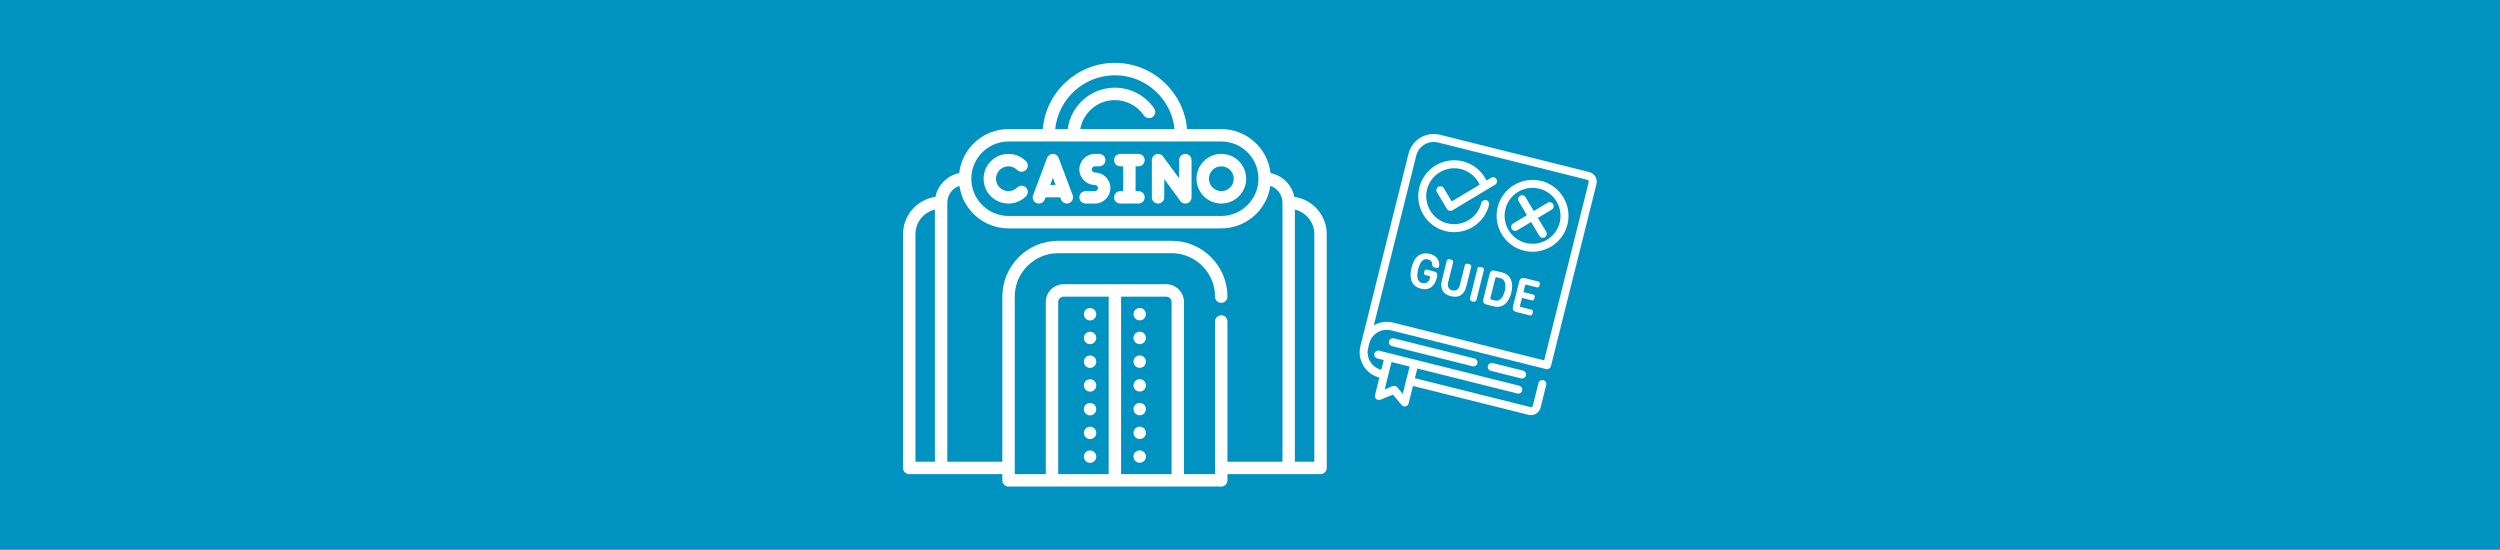 <?xml version="1.0" encoding="UTF-8" standalone="no"?>
<!DOCTYPE svg PUBLIC "-//W3C//DTD SVG 1.1//EN" "http://www.w3.org/Graphics/SVG/1.1/DTD/svg11.dtd">
<svg width="100%" height="100%" viewBox="0 0 1296 285" version="1.1" xmlns="http://www.w3.org/2000/svg" xmlns:xlink="http://www.w3.org/1999/xlink" xml:space="preserve" xmlns:serif="http://www.serif.com/" style="fill-rule:evenodd;clip-rule:evenodd;stroke-linejoin:round;stroke-miterlimit:2;">
    <rect x="0" y="0" width="1296" height="285" style="fill:rgb(0,147,194);"/>
    <g transform="matrix(0.268,0.067,-0.067,0.268,712.509,61.642)">
        <path d="M433.858,369.851L433.858,17.63C433.858,7.361 425.5,-0.998 415.227,-0.998L126.635,-0.998C99.734,-0.998 77.847,20.889 77.847,47.789L77.847,419.816C77.847,446.717 99.73,468.6 126.635,468.6L126.744,468.6L126.744,502.506C126.744,505.328 128.331,507.913 130.845,509.192C133.364,510.467 136.389,510.221 138.666,508.557L159.216,493.527L179.769,508.557C181.079,509.516 182.631,510.003 184.194,510.003C185.352,510.003 186.514,509.734 187.586,509.192C190.104,507.913 191.691,505.328 191.691,502.506L191.691,468.6L415.227,468.6C425.5,468.6 433.854,460.245 433.854,449.972L433.854,406.171C433.854,402.03 430.498,398.674 426.357,398.674C422.217,398.674 418.86,402.03 418.86,406.171L418.86,449.972C418.86,451.98 417.231,453.609 415.223,453.609L191.691,453.609L191.691,434.841L385.129,434.841C389.27,434.841 392.626,431.485 392.626,427.348C392.626,423.208 389.27,419.851 385.129,419.851L114.229,419.851C110.089,419.851 106.732,423.208 106.732,427.348C106.732,431.485 110.089,434.841 114.229,434.841L126.744,434.841L126.744,453.609L126.635,453.609C107.999,453.609 92.838,438.448 92.838,419.816L92.838,411.142C92.838,392.506 107.999,377.348 126.635,377.348L426.361,377.348C430.502,377.348 433.858,373.991 433.858,369.851ZM176.701,434.841L176.701,487.738L163.644,478.19C162.327,477.227 160.771,476.744 159.219,476.744C157.664,476.744 156.108,477.227 154.791,478.19L141.734,487.738L141.734,434.841L176.701,434.841ZM92.841,376.007L92.841,47.789C92.841,29.154 107.999,13.992 126.635,13.992L415.227,13.992C417.235,13.992 418.864,15.626 418.864,17.63L418.864,362.354L126.635,362.354C113.524,362.354 101.613,367.563 92.841,376.007Z" style="fill:white;fill-rule:nonzero;"/>
        <path d="M135.223,390.643C131.083,390.643 127.726,393.999 127.726,398.14C127.726,402.28 131.083,405.637 135.223,405.637L291.208,405.637C295.348,405.637 298.705,402.28 298.705,398.14C298.705,393.999 295.348,390.643 291.208,390.643L135.223,390.643Z" style="fill:white;fill-rule:nonzero;"/>
        <path d="M326.428,390.643C322.287,390.643 318.931,393.999 318.931,398.14C318.931,402.28 322.287,405.637 326.428,405.637L385.129,405.637C389.27,405.637 392.626,402.28 392.626,398.14C392.626,393.999 389.27,390.643 385.129,390.643L326.428,390.643Z" style="fill:white;fill-rule:nonzero;"/>
        <path d="M177.153,250.573L163.859,250.573C160.962,250.573 160.116,253.193 160.116,255.812C160.116,258.432 160.865,261.146 163.859,261.146L171.067,261.146C173.219,261.146 173.781,261.894 173.687,264.233C173.5,268.729 172.097,276.962 161.336,276.962C149.356,276.962 148.042,262.362 148.042,254.124C148.042,244.3 149.637,231.384 161.336,231.384C167.605,231.384 170.412,234.378 171.816,239.711C172.471,242.144 174.062,243.177 179.305,243.177C184.077,243.177 185.294,240.553 184.732,237.559C182.576,226.518 174.436,220.432 161.333,220.432C142.241,221.462 135.223,235.033 135.223,254.124C135.223,272.845 142.615,287.914 161.8,287.914C180.05,287.914 186.51,274.717 185.855,258.615C185.668,253.567 183.984,250.573 177.153,250.573Z" style="fill:white;fill-rule:nonzero;"/>
        <path d="M237.325,221.087C234.237,221.087 231.149,222.027 231.149,225.395L231.149,264.514C231.149,271.629 227.122,276.775 219.824,276.775C212.525,276.775 208.592,271.629 208.592,264.514L208.592,225.395C208.592,222.027 205.504,221.087 202.412,221.087C199.325,221.087 196.237,222.027 196.237,225.395L196.237,263.391C196.237,280.799 206.065,288.007 219.824,288.007C233.672,288.007 243.5,280.799 243.5,263.391L243.5,225.395C243.5,222.027 240.412,221.087 237.325,221.087Z" style="fill:white;fill-rule:nonzero;"/>
        <path d="M261.839,221.087C258.751,221.087 255.664,222.027 255.664,225.395L255.664,283.422C255.664,286.884 258.751,287.82 261.839,287.82C264.927,287.82 268.108,286.884 268.108,283.422L268.108,225.395C268.108,222.027 264.927,221.087 261.839,221.087Z" style="fill:white;fill-rule:nonzero;"/>
        <path d="M302.362,221.462L289.445,221.462C284.673,221.462 280.276,222.678 280.276,229.699L280.276,278.647C280.276,285.762 284.673,286.978 289.445,286.978L302.362,286.978C320.985,286.978 328.283,271.629 328.283,254.222C328.283,236.81 320.798,221.462 302.362,221.462ZM302.362,275.653L294.217,275.653C293.188,275.653 292.627,275.278 292.627,274.062L292.627,234.284C292.627,233.068 293.188,232.694 294.217,232.694L302.362,232.694C312.56,232.694 315.558,245.048 315.558,254.222C315.558,263.391 312.841,275.653 302.362,275.653Z" style="fill:white;fill-rule:nonzero;"/>
        <path d="M351.679,232.694L372.549,232.694C375.734,232.694 376.482,229.887 376.482,227.079C376.482,224.272 375.64,221.465 372.549,221.465L346.814,221.465C342.131,221.465 337.64,222.682 337.64,229.699L337.64,278.74C337.64,285.762 342.131,286.978 346.814,286.978L372.549,286.978C375.636,286.978 376.482,284.171 376.482,281.364C376.482,278.557 375.734,275.746 372.549,275.746L351.679,275.746C350.556,275.746 350.089,275.372 350.089,274.155L350.089,258.713L369.087,258.713C372.174,258.713 373.016,255.906 373.016,253.099C373.016,250.292 372.174,247.485 369.087,247.485L350.089,247.485L350.089,234.288C350.089,233.068 350.556,232.694 351.679,232.694Z" style="fill:white;fill-rule:nonzero;"/>
        <path d="M331.972,36.994C294.779,36.994 264.518,67.255 264.518,104.448C264.518,141.645 294.779,171.906 331.972,171.906C369.168,171.906 399.43,141.645 399.43,104.448C399.43,67.255 369.168,36.994 331.972,36.994ZM331.972,156.916C303.044,156.916 279.508,133.38 279.508,104.452C279.508,75.52 303.044,51.984 331.972,51.984C360.903,51.984 384.439,75.52 384.439,104.452C384.439,133.38 360.903,156.916 331.972,156.916Z" style="fill:white;fill-rule:nonzero;"/>
        <path d="M239.071,54.195L232.089,61.181C223.477,50.873 211.945,43.325 198.884,39.591C181.559,34.639 163.34,36.729 147.59,45.477C131.836,54.226 120.436,68.585 115.485,85.91C105.262,121.672 126.038,159.087 161.804,169.31C167.976,171.076 174.194,171.914 180.319,171.914C209.668,171.914 236.744,152.581 245.204,122.99C246.518,118.39 247.344,113.661 247.664,108.932C247.738,107.844 247.777,106.253 247.777,104.448C247.777,100.312 244.424,96.955 240.28,96.955C236.139,96.955 232.787,100.312 232.787,104.448C232.787,105.883 232.755,107.177 232.705,107.922C232.455,111.602 231.812,115.286 230.787,118.869C222.837,146.686 193.738,162.846 165.921,154.896C138.108,146.943 121.945,117.844 129.898,90.031C133.746,76.557 142.615,65.388 154.869,58.585C167.118,51.782 181.286,50.152 194.759,54.004C205.356,57.033 214.65,63.286 221.43,71.836L178.272,114.994L157.75,94.475C154.822,91.548 150.077,91.548 147.149,94.475C144.221,97.403 144.221,102.148 147.149,105.076L172.97,130.896C174.436,132.358 176.354,133.091 178.272,133.091C180.19,133.091 182.108,132.362 183.57,130.896L249.672,64.795C252.599,61.867 252.599,57.123 249.672,54.195C246.744,51.267 241.999,51.267 239.071,54.195Z" style="fill:white;fill-rule:nonzero;"/>
        <path d="M364.073,73.743C361.141,70.815 356.396,70.815 353.469,73.743L332.05,95.166L310.627,73.743C307.699,70.815 302.954,70.815 300.026,73.743C297.098,76.67 297.098,81.415 300.026,84.343L321.449,105.766L300.026,127.189C297.098,130.113 297.098,134.861 300.026,137.789C301.492,139.251 303.41,139.984 305.328,139.984C307.246,139.984 309.165,139.251 310.627,137.789L332.05,116.366L353.469,137.789C354.935,139.251 356.853,139.984 358.771,139.984C360.689,139.984 362.607,139.251 364.073,137.789C366.997,134.861 366.997,130.113 364.073,127.189L342.65,105.766L364.073,84.343C366.997,81.415 366.997,76.67 364.073,73.743Z" style="fill:white;fill-rule:nonzero;"/>
    </g>
    <g transform="matrix(0.429,0,0,0.429,468.132,32.588)">
        <g>
            <g>
                <path d="M137.951,150.62C132.104,156.468 122.588,156.466 116.741,150.62C110.893,144.77 110.893,135.257 116.741,129.409C122.587,123.559 132.103,123.561 137.951,129.409C140.878,132.337 145.627,132.339 148.555,129.407C151.484,126.479 151.484,121.731 148.555,118.803C136.861,107.108 117.829,107.106 106.134,118.805C94.438,130.5 94.438,149.532 106.134,161.225C117.829,172.92 136.86,172.92 148.555,161.225C151.484,158.297 151.484,153.547 148.555,150.62C145.627,147.69 140.878,147.69 137.951,150.62Z" style="fill:white;fill-rule:nonzero;"/>
            </g>
        </g>
        <g>
            <g>
                <path d="M204.963,159.863L188.091,114.867C186.992,111.941 184.195,110.004 181.07,110.004C177.945,110.004 175.145,111.942 174.049,114.867L157.176,159.863C155.72,163.742 157.687,168.064 161.563,169.518C165.443,170.969 169.764,169.008 171.219,165.129L172.206,162.496L189.934,162.496L190.922,165.129C192.05,168.141 194.907,169.996 197.943,169.996C198.818,169.996 199.708,169.844 200.576,169.517C204.452,168.064 206.417,163.742 204.963,159.863ZM177.828,147.498L181.069,138.859L184.307,147.498L177.828,147.498Z" style="fill:white;fill-rule:nonzero;"/>
            </g>
        </g>
        <g>
            <g>
                <path d="M231.835,132.5C229.767,132.5 228.085,130.818 228.085,128.75C228.085,126.684 229.767,125.002 231.835,125.002L237.084,125.002C241.226,125.002 244.583,121.645 244.583,117.502C244.583,113.359 241.226,110.004 237.084,110.004L231.835,110.004C221.497,110.004 213.088,118.414 213.088,128.75C213.088,139.088 221.497,147.498 231.835,147.498C233.903,147.498 235.585,149.182 235.585,151.248C235.585,153.314 233.904,154.998 231.835,154.998L220.586,154.998C216.445,154.998 213.088,158.353 213.088,162.496C213.088,166.639 216.445,169.996 220.586,169.996L231.835,169.996C242.173,169.996 250.583,161.586 250.583,151.248C250.583,140.91 242.173,132.5 231.835,132.5Z" style="fill:white;fill-rule:nonzero;"/>
            </g>
        </g>
        <g>
            <g>
                <path d="M284.517,154.998L281.018,154.998L281.018,125.002L284.517,125.002C288.659,125.002 292.016,121.645 292.016,117.502C292.016,113.359 288.659,110.004 284.517,110.004L262.52,110.004C258.379,110.004 255.022,113.359 255.022,117.502C255.022,121.645 258.379,125.002 262.52,125.002L266.019,125.002L266.019,154.998L262.52,154.998C258.379,154.998 255.022,158.353 255.022,162.496C255.022,166.639 258.379,169.996 262.52,169.996L284.517,169.996C288.659,169.996 292.016,166.639 292.016,162.496C292.016,158.353 288.659,154.998 284.517,154.998Z" style="fill:white;fill-rule:nonzero;"/>
            </g>
        </g>
        <g>
            <g>
                <path d="M341.157,110.003C337.015,110.003 333.658,113.358 333.658,117.501L333.658,139.589L314.208,113.068C312.29,110.455 308.91,109.367 305.828,110.377C302.746,111.385 300.663,114.262 300.663,117.502L300.663,162.498C300.663,166.641 304.02,169.996 308.161,169.996C312.302,169.996 315.66,166.641 315.66,162.498L315.66,140.41L335.109,166.931C336.548,168.896 338.814,169.995 341.158,169.995C341.936,169.995 342.721,169.874 343.49,169.622C346.573,168.614 348.657,165.737 348.657,162.495L348.657,117.501C348.656,113.36 345.299,110.003 341.157,110.003Z" style="fill:white;fill-rule:nonzero;"/>
            </g>
        </g>
        <g>
            <g>
                <path d="M384.641,110.004C368.102,110.004 354.645,123.459 354.645,139.998C354.645,156.539 368.102,169.996 384.641,169.996C401.181,169.996 414.638,156.539 414.638,139.998C414.638,123.459 401.181,110.004 384.641,110.004ZM384.641,154.998C376.372,154.998 369.644,148.269 369.644,139.998C369.644,131.73 376.372,125.002 384.641,125.002C392.911,125.002 399.639,131.731 399.639,139.998C399.639,148.269 392.91,154.998 384.641,154.998Z" style="fill:white;fill-rule:nonzero;"/>
            </g>
        </g>
        <g>
            <g>
                <path d="M472.813,161.937C469.967,147.483 458.563,136.064 444.116,133.198C440.728,103.304 415.284,80 384.5,80L343.18,80C339.364,35.25 301.721,0 256,0C210.279,0 172.636,35.25 168.82,80L127.5,80C96.716,80 71.272,103.304 67.883,133.197C53.437,136.063 42.032,147.482 39.186,161.936C17.075,165.02 0,184.053 0,207L0,489.499C0,493.642 3.357,496.999 7.5,496.999L120,496.999L120,504.5C120,506.47 120.8,508.41 122.2,509.8C123.59,511.199 125.519,512 127.5,512L384.5,512C386.479,512 388.41,511.199 389.8,509.8C391.2,508.41 392,506.47 392,504.5L392,496.999L504.5,496.999C508.643,496.999 512,493.642 512,489.499L512,207C512,184.053 494.925,165.02 472.813,161.937ZM38.5,482L15,482L15,207C15,192.591 25.045,180.483 38.5,177.312L38.5,482ZM256,15C293.445,15 324.35,43.534 328.114,80L214.16,80C217.653,60.384 234.868,45 256,45C269.99,45 283.1,51.92 291.069,63.529C293.406,66.933 298.079,67.805 301.5,65.469C304.91,63.129 305.779,58.448 303.439,55.039C292.7,39.359 274.96,30 256,30C226.849,30 202.665,51.809 198.985,80L183.886,80C187.65,43.534 218.555,15 256,15ZM127.5,95L384.5,95C409.313,95 429.5,115.187 429.5,140C429.5,164.813 409.313,185 384.5,185L127.5,185C102.687,185 82.5,164.813 82.5,140C82.5,115.187 102.687,95 127.5,95ZM248.5,497L187.5,497L187.5,289C187.51,285.42 190.42,282.51 194,282.5L248.5,282.5L248.5,497ZM324.5,497L263.5,497L263.5,282.5L318,282.5C321.58,282.51 324.49,285.42 324.5,289L324.5,497ZM458.5,481.999L392,481.999L392,312.5C392,308.359 388.64,305 384.5,305C380.359,305 377,308.359 377,312.5L377,497L339.5,497L339.5,289C339.5,288.908 339.5,288.817 339.498,288.726C339.498,288.709 339.497,288.694 339.497,288.677C339.496,288.601 339.495,288.525 339.493,288.448C339.493,288.44 339.492,288.431 339.492,288.424C339.347,282.899 337.123,277.723 333.2,273.8C329.276,269.876 324.101,267.653 318.576,267.508C318.568,267.508 318.559,267.507 318.551,267.507C318.475,267.505 318.399,267.504 318.323,267.503C318.307,267.502 318.291,267.502 318.274,267.502C318.183,267.501 318.091,267.5 318,267.5L194,267.5C193.908,267.5 193.817,267.501 193.726,267.502C193.71,267.502 193.693,267.502 193.677,267.503C193.601,267.504 193.525,267.505 193.449,267.507C193.44,267.507 193.432,267.508 193.424,267.508C187.9,267.653 182.724,269.876 178.8,273.8C174.877,277.723 172.653,282.899 172.508,288.424C172.508,288.432 172.507,288.441 172.507,288.448C172.505,288.524 172.504,288.6 172.503,288.677C172.503,288.694 172.502,288.709 172.502,288.726C172.501,288.818 172.5,288.909 172.5,289L172.5,497L135,497L135,282.5C135,268.479 140.46,255.3 150.38,245.38C160.3,235.46 173.479,230 187.5,230L324.5,230C338.51,230 351.7,235.46 361.62,245.38C371.54,255.3 377,268.479 377,282.5C377,286.63 380.359,290 384.5,290C388.64,290 392,286.63 392,282.5C392,264.448 384.865,247.405 372.229,234.77C359.303,221.843 342.118,215 324.5,215L187.5,215C169.02,215 152.088,222.451 139.77,234.77C127.135,247.404 120,264.446 120,282.5L120,481.999L53.5,481.999L53.5,169C53.5,159.55 59.628,151.505 68.119,148.629C72.315,177.64 97.345,200 127.5,200L384.5,200C414.655,200 439.685,177.64 443.881,148.629C452.372,151.505 458.5,159.55 458.5,169L458.5,481.999ZM497,481.999L473.5,481.999L473.5,177.312C486.955,180.483 497,192.591 497,207L497,481.999Z" style="fill:white;fill-rule:nonzero;"/>
            </g>
        </g>
        <g>
            <g>
                <path d="M226,468.319C221.859,468.319 218.5,471.679 218.5,475.819C218.5,479.97 221.859,483.319 226,483.319C230.14,483.319 233.5,479.969 233.5,475.819C233.5,471.679 230.14,468.319 226,468.319Z" style="fill:white;fill-rule:nonzero;"/>
            </g>
        </g>
        <g>
            <g>
                <path d="M226,439.64C221.859,439.64 218.5,443 218.5,447.15C218.5,451.279 221.859,454.64 226,454.64C230.14,454.64 233.5,451.28 233.5,447.15C233.5,443.001 230.14,439.64 226,439.64Z" style="fill:white;fill-rule:nonzero;"/>
            </g>
        </g>
        <g>
            <g>
                <path d="M226,296.26C221.859,296.26 218.5,299.61 218.5,303.75C218.5,307.899 221.859,311.26 226,311.26C230.14,311.26 233.5,307.9 233.5,303.75C233.5,299.609 230.14,296.26 226,296.26Z" style="fill:white;fill-rule:nonzero;"/>
            </g>
        </g>
        <g>
            <g>
                <circle cx="226" cy="361.11" r="7.5" style="fill:white;"/>
            </g>
        </g>
        <g>
            <g>
                <path d="M226,382.29C221.859,382.29 218.5,385.64 218.5,389.79C218.5,393.93 221.859,397.29 226,397.29C230.14,397.29 233.5,393.93 233.5,389.79C233.5,385.64 230.14,382.29 226,382.29Z" style="fill:white;fill-rule:nonzero;"/>
            </g>
        </g>
        <g>
            <g>
                <path d="M226,410.97C221.859,410.97 218.5,414.32 218.5,418.46C218.5,422.609 221.859,425.97 226,425.97C230.14,425.97 233.5,422.61 233.5,418.46C233.5,414.319 230.14,410.97 226,410.97Z" style="fill:white;fill-rule:nonzero;"/>
            </g>
        </g>
        <g>
            <g>
                <circle cx="226" cy="332.43" r="7.5" style="fill:white;"/>
            </g>
        </g>
        <g>
            <g>
                <path d="M286,353.54C281.859,353.54 278.5,356.89 278.5,361.029C278.5,365.18 281.859,368.529 286,368.529C290.14,368.529 293.5,365.179 293.5,361.029C293.5,356.889 290.14,353.54 286,353.54Z" style="fill:white;fill-rule:nonzero;"/>
            </g>
        </g>
        <g>
            <g>
                <circle cx="286" cy="389.71" r="7.5" style="fill:white;"/>
            </g>
        </g>
        <g>
            <g>
                <circle cx="286" cy="418.39" r="7.5" style="fill:white;"/>
            </g>
        </g>
        <g>
            <g>
                <path d="M286,439.569C281.859,439.569 278.5,442.92 278.5,447.069C278.5,451.21 281.859,454.569 286,454.569C290.14,454.569 293.5,451.21 293.5,447.069C293.5,442.92 290.14,439.569 286,439.569Z" style="fill:white;fill-rule:nonzero;"/>
            </g>
        </g>
        <g>
            <g>
                <path d="M286,468.239C281.859,468.239 278.5,471.599 278.5,475.75C278.5,479.88 281.859,483.239 286,483.239C290.14,483.239 293.5,479.88 293.5,475.75C293.5,471.6 290.14,468.239 286,468.239Z" style="fill:white;fill-rule:nonzero;"/>
            </g>
        </g>
        <g>
            <g>
                <circle cx="286" cy="303.68" r="7.5" style="fill:white;"/>
            </g>
        </g>
        <g>
            <g>
                <path d="M286,324.849C281.859,324.849 278.5,328.209 278.5,332.359C278.5,336.5 281.859,339.859 286,339.859C290.14,339.859 293.5,336.5 293.5,332.359C293.5,328.21 290.14,324.849 286,324.849Z" style="fill:white;fill-rule:nonzero;"/>
            </g>
        </g>
    </g>
</svg>
